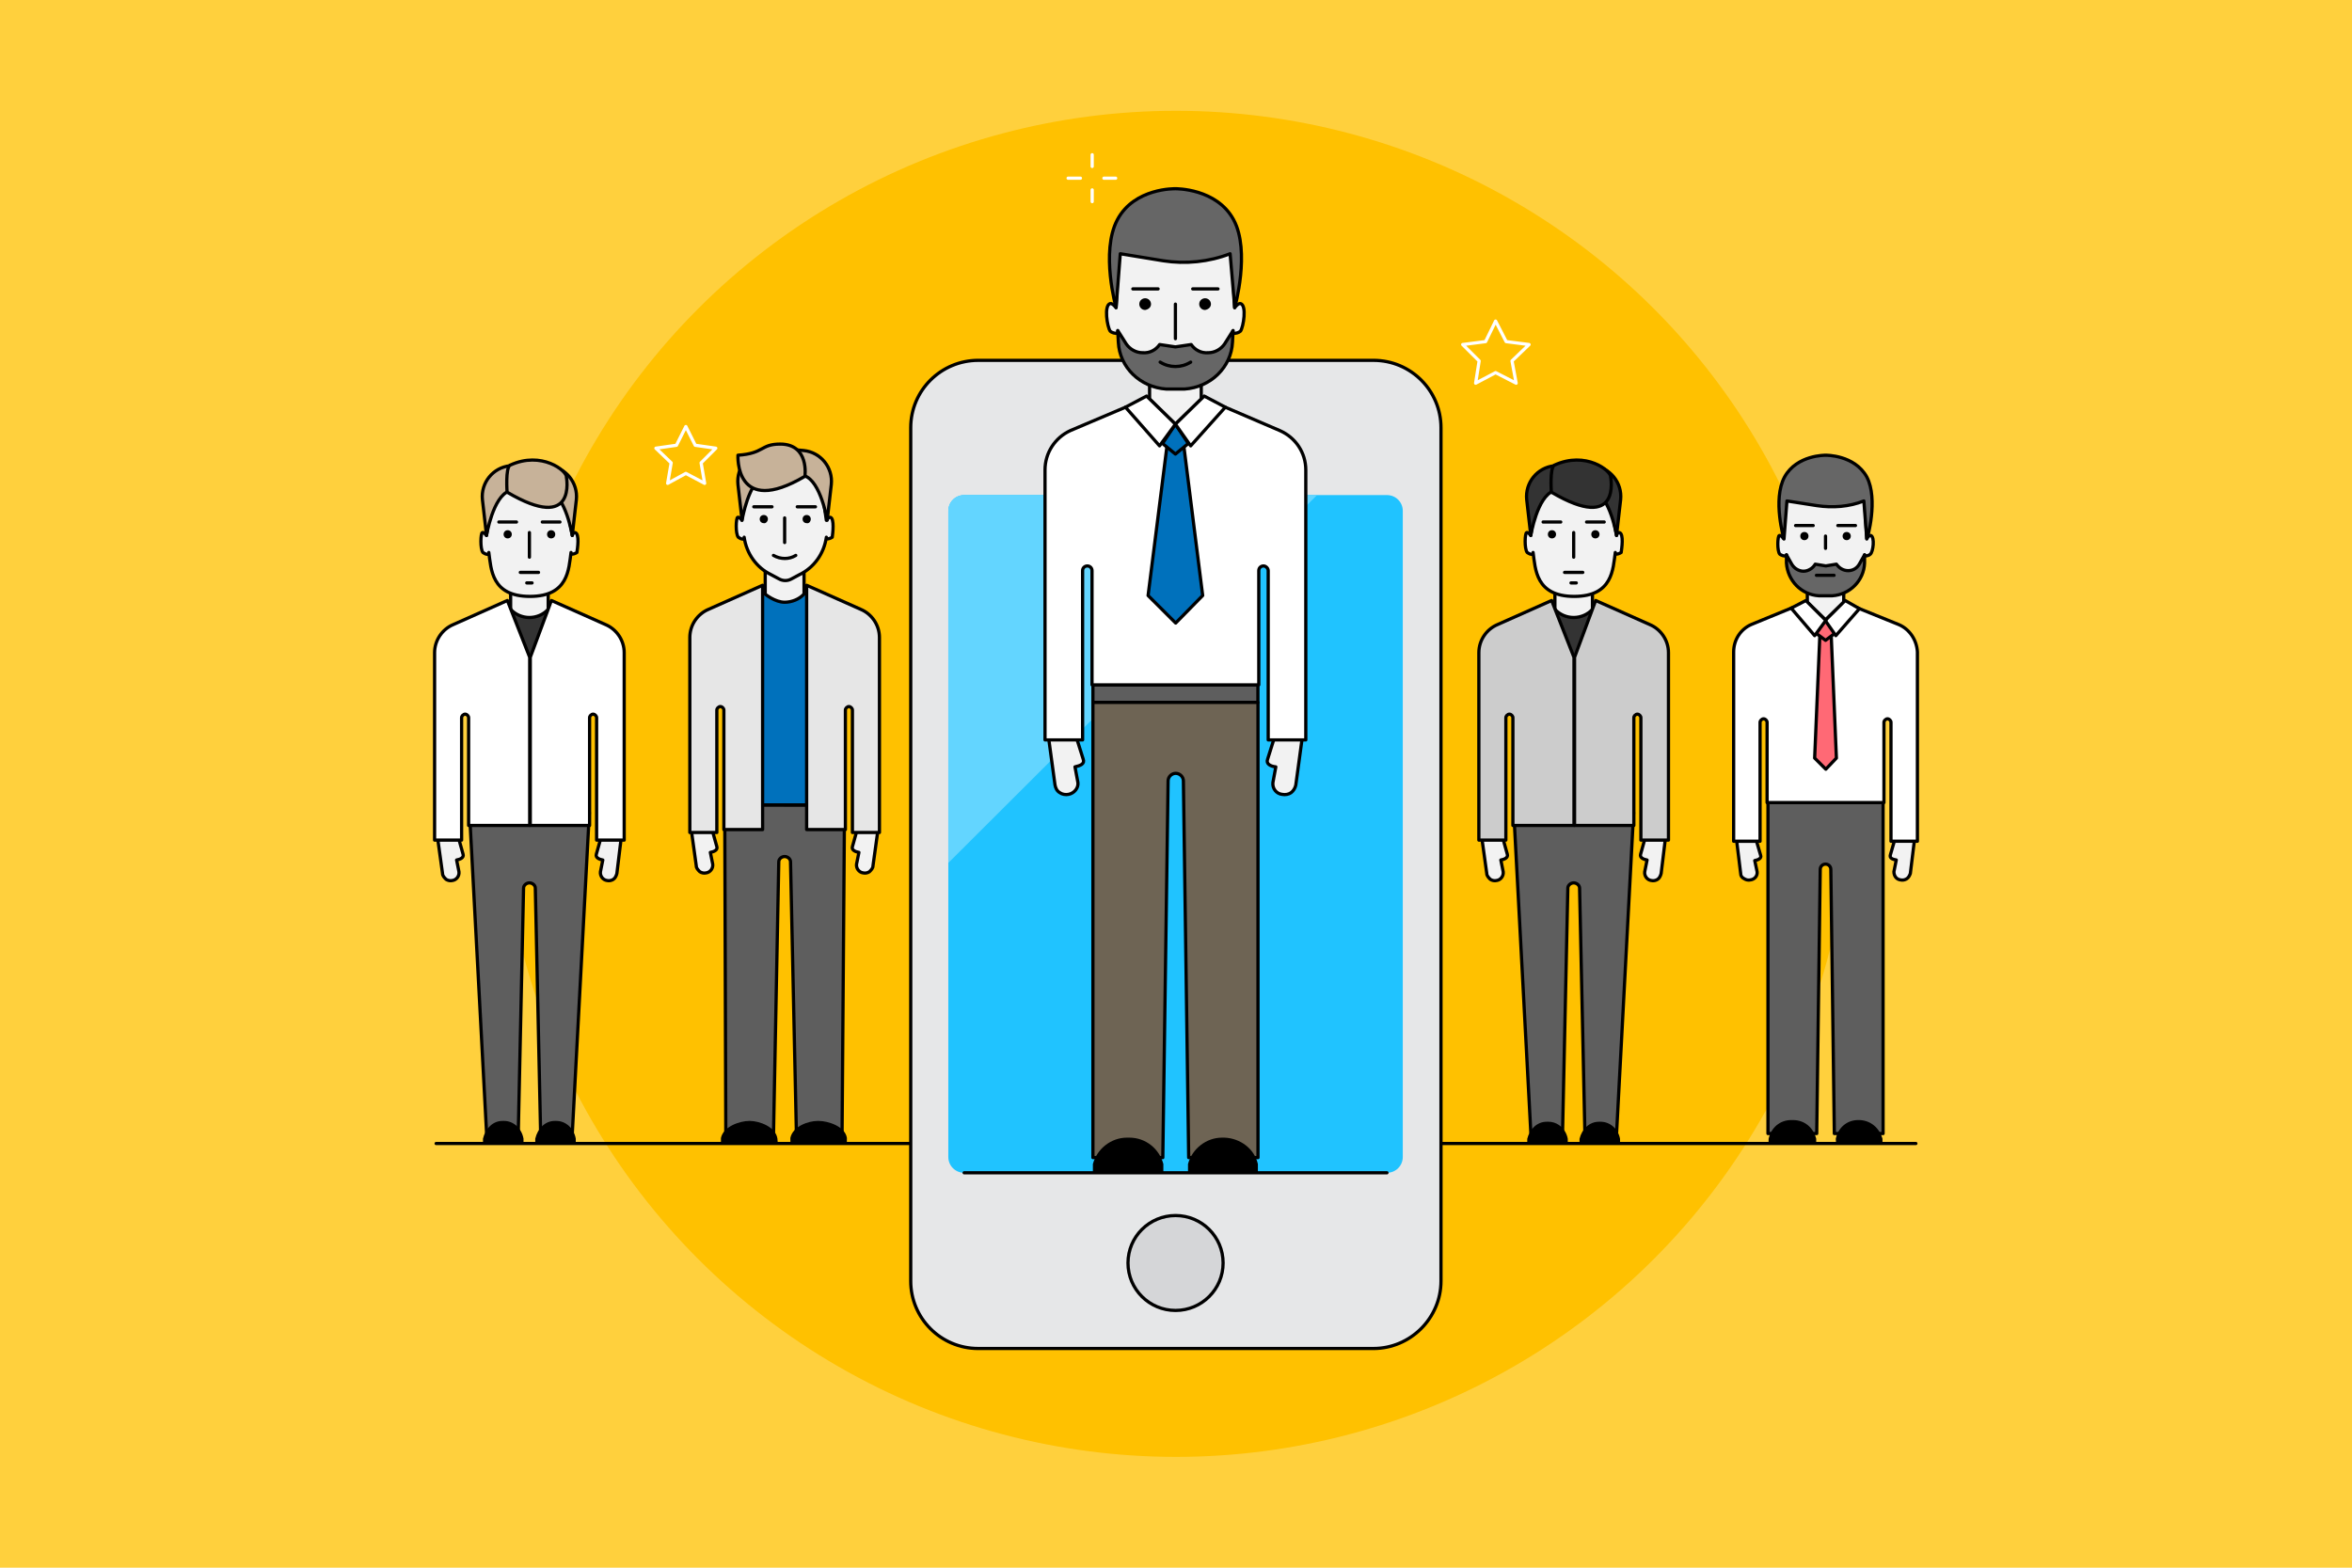 <?xml version="1.0" encoding="utf-8"?>
<!-- Generator: Adobe Illustrator 21.1.0, SVG Export Plug-In . SVG Version: 6.00 Build 0)  -->
<svg version="1.2" baseProfile="tiny" id="Слой_1"
	 xmlns="http://www.w3.org/2000/svg" xmlns:xlink="http://www.w3.org/1999/xlink" x="0px" y="0px" viewBox="0 0 729 486"
	 xml:space="preserve">
<g>
	<g>
		<g>
			<g>
				<g>
					<rect x="-20" y="-20.5" fill="#FFD03D" width="769.5" height="526.5"/>
				</g>
				<ellipse fill="#FFC100" cx="364.5" cy="243" rx="209.12" ry="208.65"/>
			</g>
		</g>
	</g>
	<g>
		
			<line fill="none" stroke="#000000" stroke-linecap="round" stroke-linejoin="round" stroke-miterlimit="10" x1="593.82" y1="354.5" x2="135.18" y2="354.5"/>
		<g>
			<g>
				<g>
					<g>
						<path fill="#F2F2F2" stroke="#000000" stroke-linecap="round" stroke-linejoin="round" stroke-miterlimit="79.84" d="
							M135.7,260.25l1.46,10.53c0,0.73,0.55,1.27,1.09,1.82c0.55,0.36,1.27,0.54,2,0.36l0,0c1.27-0.18,2.18-1.45,2-2.72l-0.73-3.63
							l0,0c1.09-0.18,2.37-0.73,2-1.82l-1.27-4.54H135.7L135.7,260.25z"/>
						<path fill="#F2F2F2" stroke="#000000" stroke-linecap="round" stroke-linejoin="round" stroke-miterlimit="79.84" d="
							M192.48,260.25h-6.37l-1.27,4.54c-0.36,1.09,0.91,1.63,2,1.82l0,0l-0.73,3.63c-0.18,1.27,0.73,2.54,2,2.72l0,0
							c0.73,0.18,1.46,0,2-0.36c0.55-0.36,0.91-1.09,1.09-1.82L192.48,260.25L192.48,260.25z"/>
					</g>
					<path fill="#5E5E5E" stroke="#000000" stroke-linecap="round" stroke-linejoin="round" stroke-miterlimit="79.84" d="
						M164.09,251.9h-18.56l5.28,99.33h9.83l1.64-75.9c0-0.91,0.91-1.63,1.82-1.63l0,0c0.91,0,1.82,0.73,1.82,1.63l1.64,75.9h9.83
						l5.28-99.33H164.09z"/>
					<g>
						<path d="M156.26,347.5h-0.55c-2.91,0-5.28,2.33-6.01,5.51v1.48h12.56v-1.48C161.72,349.83,159.17,347.5,156.26,347.5
							L156.26,347.5z"/>
						<path d="M172.46,347.5h-0.55c-2.91,0-5.28,2.33-6.01,5.51v1.48h12.56v-1.48C177.92,349.83,175.37,347.5,172.46,347.5
							L172.46,347.5z"/>
					</g>
					<path fill="#333333" stroke="#000000" stroke-linecap="round" stroke-linejoin="round" stroke-miterlimit="79.84" d="
						M151.13,189.52l-0.14,62.38h26.21v-62.34l-7.46-2.13h-11.65L151.13,189.52z"/>
					<path fill="#F2F2F2" stroke="#000000" stroke-linecap="round" stroke-linejoin="round" stroke-miterlimit="79.84" d="
						M164.09,183.44l-5.82-2.72v8.17l0,0c1.46,1.63,3.64,2.54,5.82,2.54s4.37-0.91,5.82-2.54l0,0v-8.17L164.09,183.44z"/>
					<path fill="#F2F2F2" stroke="#000000" stroke-linecap="round" stroke-linejoin="round" stroke-miterlimit="79.84" d="
						M178.25,165.1c-0.55-0.18-0.87,0.91-0.87,0.91l-2.4-13.07l-11.1-1.27l-11.1,1.27l-2,13.07c0,0-0.73-1.09-1.27-0.91
						c-0.55,0.18-0.73,5.08,0.18,6.17c0.55,0.36,1.09,0.73,1.82,0.54v-0.54c0.73,5.08,0.73,13.62,12.74,13.62
						s12.01-8.53,12.74-13.62v0.54c0.73,0,1.27-0.18,1.82-0.54C178.98,170.18,179.71,165.46,178.25,165.1z"/>
					<path fill="none" stroke="#000000" stroke-linecap="round" stroke-linejoin="round" stroke-miterlimit="79.84" d="
						M166.91,177.45h-5.64"/>
					<path fill="none" stroke="#000000" stroke-linecap="round" stroke-linejoin="round" stroke-miterlimit="79.84" d="
						M164.91,180.71h-1.64"/>
					<g>
						<path fill="none" stroke="#000000" stroke-linecap="round" stroke-linejoin="round" stroke-miterlimit="79.84" d="
							M160.08,161.83h-5.46"/>
						<path d="M158.63,165.64c0-0.73-0.55-1.27-1.27-1.27s-1.27,0.54-1.27,1.27c0,0.73,0.55,1.27,1.27,1.27
							C158.08,166.91,158.63,166.37,158.63,165.64z"/>
						<path fill="none" stroke="#000000" stroke-linecap="round" stroke-linejoin="round" stroke-miterlimit="79.84" d="
							M173.55,161.83h-5.46"/>
						<path d="M172.1,165.64c0-0.73-0.55-1.27-1.27-1.27s-1.27,0.54-1.27,1.27c0,0.73,0.55,1.27,1.27,1.27
							C171.55,166.91,172.1,166.37,172.1,165.64z"/>
					</g>
					<path fill="none" stroke="#000000" stroke-linecap="round" stroke-linejoin="round" stroke-miterlimit="79.84" d="
						M164.09,165.1v7.63"/>
					<g>
						<path fill="#C7B299" stroke="#000000" stroke-linecap="round" stroke-linejoin="round" stroke-miterlimit="79.84" d="
							M168.09,144.21l2,0.18c5.28,0.54,9.1,5.27,8.55,10.53l-1.27,11.08c0,0-2-12.17-7.1-13.8L168.09,144.21z"/>
						<path fill="#C7B299" stroke="#000000" stroke-linecap="round" stroke-linejoin="round" stroke-miterlimit="79.84" d="
							M160.08,144.21l-2,0.18c-5.28,0.54-9.1,5.27-8.55,10.53l1.27,11.08c0,0,2-12.17,7.1-13.8L160.08,144.21z"/>
						<path fill="#C7B299" stroke="#000000" stroke-linecap="round" stroke-linejoin="round" stroke-miterlimit="79.84" d="
							M157.17,152.57c21.84,12.89,18.38-4.72,18.38-4.72c0.18-1.82-7.64-8.17-17.47-3.63C156.63,145.12,157.17,152.57,157.17,152.57
							z"/>
					</g>
					<g>
						<path fill="#FFFFFF" stroke="#000000" stroke-linecap="round" stroke-linejoin="round" stroke-miterlimit="79.84" d="
							M164.36,255.89v-52.12l6.55-17.61l16.74,7.45c3.46,1.45,5.82,4.9,5.82,8.72v58.11h-8.55v-37.95c0-0.54-0.55-1.09-1.09-1.09
							s-1.09,0.54-1.09,1.09v33.41H164.36z"/>
						<path fill="#FFFFFF" stroke="#000000" stroke-linecap="round" stroke-linejoin="round" stroke-miterlimit="79.84" d="
							M164.18,255.89v-52.12l-6.92-17.61l-16.74,7.45c-3.46,1.45-5.82,4.9-5.82,8.72v58.11h8.37v-37.95c0-0.54,0.55-1.09,1.09-1.09
							s1.09,0.54,1.09,1.09v33.41H164.18L164.18,255.89z"/>
					</g>
				</g>
				<g>
					<path fill="#5E5E5E" stroke="#000000" stroke-linecap="round" stroke-linejoin="round" stroke-miterlimit="79.84" d="
						M243.01,249.54h-18.38l0.33,101.88l14.79,0.17l1.63-84.43c0-0.91,0.91-1.63,1.82-1.63l0,0c0.91,0,1.82,0.73,1.82,1.63
						l1.82,84.26H261l0.76-101.87H243.01z"/>
					<g>
						<path d="M232.44,347.5h-0.21c-2.91,0-8.05,1.72-8.78,5.31v1.68h17.63l-0.13-1.56C240.41,349.34,235.35,347.5,232.44,347.5z"/>
						<path d="M253.75,347.5h-0.31c-2.91,0-7.74,1.68-8.47,5.28l0.03,1.72h17.47l0.03-1.72C261.95,349.19,256.66,347.5,253.75,347.5
							L253.75,347.5z"/>
					</g>
					<path fill="#0071BC" stroke="#000000" stroke-linecap="round" stroke-linejoin="round" stroke-miterlimit="79.84" d="
						M230.09,186.98v62.55h26.21v-62.37l-7.46-4.45h-11.65L230.09,186.98z"/>
					<path fill="#F2F2F2" stroke="#000000" stroke-linecap="round" stroke-linejoin="round" stroke-miterlimit="79.84" d="
						M243.2,178.72l-6.02-2.82v8.3c0,0,3.06,2.5,6.02,2.5c2.18,0,4.55-0.92,6.01-2.55v-8.25L243.2,178.72z"/>
					<path fill="#F2F2F2" stroke="#000000" stroke-linecap="round" stroke-linejoin="round" stroke-miterlimit="79.84" d="
						M257.39,160.38c-0.55-0.18-1.27,0.91-1.27,0.91l-1.99-13.85l-11.11-0.5l-11.1,1.27l-2,13.07c0,0-0.73-1.09-1.27-0.91
						c-0.55,0.18-0.73,5.08,0.18,6.17c0.55,0.36,1.09,0.73,1.82,0.54v-0.54c0.73,5.08,3.82,9.44,8.37,11.62l2.37,1.27
						c1.27,0.73,2.73,0.73,4,0l2.37-1.27c4.55-2.18,7.64-6.54,8.37-11.62v0.54c0.73,0,1.27-0.18,1.82-0.54
						C258.12,165.46,258.67,160.74,257.39,160.38z"/>
					<g>
						<path fill="none" stroke="#000000" stroke-linecap="round" stroke-linejoin="round" stroke-miterlimit="79.84" d="
							M239.28,157.11h-5.64"/>
						<path d="M238.01,160.92c0-0.73-0.55-1.27-1.27-1.27c-0.73,0-1.27,0.54-1.27,1.27s0.55,1.27,1.27,1.27
							C237.28,162.37,238.01,161.65,238.01,160.92z"/>
						<path fill="none" stroke="#000000" stroke-linecap="round" stroke-linejoin="round" stroke-miterlimit="79.84" d="
							M252.75,157.11h-5.64"/>
						<path d="M251.3,160.92c0-0.73-0.55-1.27-1.27-1.27c-0.73,0-1.27,0.54-1.27,1.27s0.55,1.27,1.27,1.27
							C250.75,162.37,251.3,161.65,251.3,160.92z"/>
					</g>
					<path fill="none" stroke="#000000" stroke-linecap="round" stroke-linejoin="round" stroke-miterlimit="79.84" d="
						M246.65,172.18L246.65,172.18c-2,1.27-4.73,1.27-6.92,0l0,0"/>
					<path fill="none" stroke="#000000" stroke-linecap="round" stroke-linejoin="round" stroke-miterlimit="79.84" d="
						M243.2,160.56v7.63"/>
					<g>
						<path fill="#C7B299" stroke="#000000" stroke-linecap="round" stroke-linejoin="round" stroke-miterlimit="79.84" d="
							M247.11,139.49l2,0.18c5.28,0.54,9.1,5.27,8.55,10.53l-1.27,11.08c0,0-2-12.17-7.1-13.8L247.11,139.49z"/>
						<path fill="#C7B299" stroke="#000000" stroke-linecap="round" stroke-linejoin="round" stroke-miterlimit="79.84" d="
							M239.28,139.49l-2,0.18c-5.28,0.54-9.1,5.27-8.55,10.53l1.27,11.08c0,0,2-12.17,7.1-13.8L239.28,139.49z"/>
						<path fill="#C7B299" stroke="#000000" stroke-linecap="round" stroke-linejoin="round" stroke-miterlimit="79.84" d="
							M249.48,147.66c-21.84,12.89-20.75-6.54-20.75-6.54c8.19-0.54,6.92-3.45,13.1-3.45C250.93,137.68,249.48,147.66,249.48,147.66
							z"/>
					</g>
					<g>
						<path fill="#F2F2F2" stroke="#000000" stroke-linecap="round" stroke-linejoin="round" stroke-miterlimit="79.84" d="
							M214.35,257.89l1.46,10.53c0,0.73,0.55,1.27,1.09,1.82c0.55,0.36,1.27,0.54,2,0.36l0,0c1.27-0.18,2.18-1.45,2-2.72l-0.73-3.63
							l0,0c1.09-0.18,2.37-0.73,2-1.82l-1.27-4.54H214.35L214.35,257.89z"/>
						<path fill="#F2F2F2" stroke="#000000" stroke-linecap="round" stroke-linejoin="round" stroke-miterlimit="79.84" d="
							M272.04,257.89l-1.46,10.53c0,0.73-0.55,1.27-1.09,1.82c-0.55,0.36-1.27,0.54-2,0.36l0,0c-1.27-0.18-2.18-1.45-2-2.72
							l0.73-3.63l0,0c-1.09-0.18-2.37-0.73-2-1.82l1.27-4.54H272.04L272.04,257.89z"/>
					</g>
					<g>
						<path fill="#E6E6E6" stroke="#000000" stroke-linecap="round" stroke-linejoin="round" stroke-miterlimit="79.84" d="
							M236.37,257.16v-75.72l-16.74,7.45c-3.46,1.45-5.82,4.9-5.82,8.72v60.47h8.37v-37.95c0-0.54,0.55-1.09,1.09-1.09
							c0.55,0,1.09,0.54,1.09,1.09v37.04H236.37z"/>
						<path fill="#E6E6E6" stroke="#000000" stroke-linecap="round" stroke-linejoin="round" stroke-miterlimit="79.84" d="
							M250.02,257.16v-75.72l16.74,7.45c3.46,1.45,5.82,4.9,5.82,8.72v60.47h-8.37v-37.95c0-0.54-0.55-1.09-1.09-1.09
							c-0.55,0-1.09,0.54-1.09,1.09v37.04H250.02z"/>
					</g>
				</g>
			</g>
			<g>
				<g>
					<g>
						<path fill="#F2F2F2" stroke="#000000" stroke-linecap="round" stroke-linejoin="round" stroke-miterlimit="79.84" d="
							M459.36,260.25l1.46,10.53c0,0.73,0.55,1.27,1.09,1.82c0.55,0.36,1.27,0.54,2,0.36l0,0c1.27-0.18,2.18-1.45,2-2.72l-0.73-3.63
							l0,0c1.09-0.18,2.37-0.73,2-1.82l-1.27-4.54H459.36L459.36,260.25z"/>
						<path fill="#F2F2F2" stroke="#000000" stroke-linecap="round" stroke-linejoin="round" stroke-miterlimit="79.84" d="
							M516.15,260.25h-6.37l-1.27,4.54c-0.36,1.09,0.91,1.63,2,1.82l0,0l-0.73,3.63c-0.18,1.27,0.73,2.54,2,2.72l0,0
							c0.73,0.18,1.46,0,2-0.36c0.55-0.36,0.91-1.09,1.09-1.82L516.15,260.25L516.15,260.25z"/>
					</g>
					<path fill="#5E5E5E" stroke="#000000" stroke-linecap="round" stroke-linejoin="round" stroke-miterlimit="79.84" d="
						M487.76,251.9h-18.56l5.28,99.33h9.83l1.64-75.9c0-0.91,0.91-1.63,1.82-1.63l0,0c0.91,0,1.82,0.73,1.82,1.63l1.64,75.9h9.83
						l5.28-99.33H487.76z"/>
					<g>
						<path d="M479.93,347.75h-0.55c-2.91,0-5.28,2.25-6.01,5.31v1.43h12.56v-1.43C485.39,350,482.84,347.75,479.93,347.75
							L479.93,347.75z"/>
						<path d="M496.13,347.75h-0.55c-2.91,0-5.28,2.25-6.01,5.31v1.43h12.56v-1.43C501.59,350,499.04,347.75,496.13,347.75
							L496.13,347.75z"/>
					</g>
					<path fill="#333333" stroke="#000000" stroke-linecap="round" stroke-linejoin="round" stroke-miterlimit="79.84" d="
						M474.86,189.92l-0.21,61.98h26.21l-0.73-61.94l-6.73-2.53h-11.65L474.86,189.92z"/>
					<path fill="#F2F2F2" stroke="#000000" stroke-linecap="round" stroke-linejoin="round" stroke-miterlimit="79.84" d="
						M487.76,183.44l-5.82-2.72v8.17l0,0c1.46,1.63,3.64,2.54,5.82,2.54s4.37-0.91,5.82-2.54l0,0v-8.17L487.76,183.44z"/>
					<path fill="#F2F2F2" stroke="#000000" stroke-linecap="round" stroke-linejoin="round" stroke-miterlimit="79.84" d="
						M501.92,165.1c-0.55-0.18-0.87,0.91-0.87,0.91l-2.4-13.07l-11.1-1.27l-11.1,1.27l-2,13.07c0,0-0.73-1.09-1.27-0.91
						c-0.55,0.18-0.73,5.08,0.18,6.17c0.55,0.36,1.09,0.73,1.82,0.54v-0.54c0.73,5.08,0.73,13.62,12.74,13.62
						s12.01-8.53,12.74-13.62v0.54c0.73,0,1.27-0.18,1.82-0.54C502.64,170.18,503.37,165.46,501.92,165.1z"/>
					<path fill="none" stroke="#000000" stroke-linecap="round" stroke-linejoin="round" stroke-miterlimit="79.84" d="
						M490.58,177.45h-5.64"/>
					<path fill="none" stroke="#000000" stroke-linecap="round" stroke-linejoin="round" stroke-miterlimit="79.84" d="
						M488.57,180.71h-1.64"/>
					<g>
						<path fill="none" stroke="#000000" stroke-linecap="round" stroke-linejoin="round" stroke-miterlimit="79.84" d="
							M483.75,161.83h-5.46"/>
						<path d="M482.3,165.64c0-0.73-0.55-1.27-1.27-1.27s-1.27,0.54-1.27,1.27c0,0.73,0.55,1.27,1.27,1.27
							S482.3,166.37,482.3,165.64z"/>
						<path fill="none" stroke="#000000" stroke-linecap="round" stroke-linejoin="round" stroke-miterlimit="79.84" d="
							M497.22,161.83h-5.46"/>
						<path d="M495.76,165.64c0-0.73-0.55-1.27-1.27-1.27c-0.73,0-1.27,0.54-1.27,1.27c0,0.73,0.55,1.27,1.27,1.27
							C495.22,166.91,495.76,166.37,495.76,165.64z"/>
					</g>
					<path fill="none" stroke="#000000" stroke-linecap="round" stroke-linejoin="round" stroke-miterlimit="79.84" d="
						M487.76,165.1v7.63"/>
					<g>
						<path fill="#333333" stroke="#000000" stroke-linecap="round" stroke-linejoin="round" stroke-miterlimit="79.84" d="
							M491.76,144.21l2,0.18c5.28,0.54,9.1,5.27,8.55,10.53l-1.27,11.08c0,0-2-12.17-7.1-13.8L491.76,144.21z"/>
						<path fill="#333333" stroke="#000000" stroke-linecap="round" stroke-linejoin="round" stroke-miterlimit="79.84" d="
							M483.75,144.21l-2,0.18c-5.28,0.54-9.1,5.27-8.55,10.53l1.27,11.08c0,0,2-12.17,7.1-13.8L483.75,144.21z"/>
						<path fill="#333333" stroke="#000000" stroke-linecap="round" stroke-linejoin="round" stroke-miterlimit="79.84" d="
							M480.84,152.57c21.84,12.89,18.38-4.72,18.38-4.72c0.18-1.82-7.64-8.17-17.47-3.63C480.29,145.12,480.84,152.57,480.84,152.57
							z"/>
					</g>
					<g>
						<path fill="#CCCCCC" stroke="#000000" stroke-linecap="round" stroke-linejoin="round" stroke-miterlimit="79.84" d="
							M488.03,255.89v-52.12l6.55-17.61l16.74,7.45c3.46,1.45,5.82,4.9,5.82,8.72v58.11h-8.55v-37.95c0-0.54-0.55-1.09-1.09-1.09
							s-1.09,0.54-1.09,1.09v33.41H488.03z"/>
						<path fill="#CCCCCC" stroke="#000000" stroke-linecap="round" stroke-linejoin="round" stroke-miterlimit="79.84" d="
							M487.85,255.89v-52.12l-6.92-17.61l-16.74,7.45c-3.46,1.45-5.82,4.9-5.82,8.72v58.11h8.37v-37.95c0-0.54,0.55-1.09,1.09-1.09
							c0.55,0,1.09,0.54,1.09,1.09v33.41H487.85L487.85,255.89z"/>
					</g>
				</g>
				<g>
					<g>
						<path fill="#F2F2F2" stroke="#000000" stroke-linecap="round" stroke-linejoin="round" stroke-miterlimit="79.84" d="
							M538.25,260.43l1.27,10.35c0,0.73,0.36,1.27,1.09,1.63c0.55,0.36,1.27,0.54,2,0.36l0,0c1.27-0.18,2.18-1.27,2-2.54l-0.73-3.45
							l0,0c1.09-0.18,2.18-0.73,1.82-1.63l-1.27-4.36h-6.19L538.25,260.43L538.25,260.43z"/>
						<path fill="#F2F2F2" stroke="#000000" stroke-linecap="round" stroke-linejoin="round" stroke-miterlimit="79.84" d="
							M593.39,260.61h-6.19l-1.27,4.36c-0.36,1.09,0.73,1.45,1.82,1.63l0,0l-0.73,3.63c0,1.27,0.73,2.36,2,2.54l0,0
							c0.73,0.18,1.46,0,2-0.36c0.55-0.36,0.91-1.09,1.09-1.63l1.27-10.35L593.39,260.61L593.39,260.61z"/>
					</g>
					<path fill="#5E5E5E" stroke="#000000" stroke-linecap="round" stroke-linejoin="round" stroke-miterlimit="79.84" d="
						M566,247.18h-18.02v104.23h15.11l1.09-81.9c0-0.91,0.73-1.63,1.64-1.63l0,0c0.91,0,1.64,0.73,1.64,1.63l1.09,81.9h15.11V247.18
						L566,247.18L566,247.18z"/>
					<path fill="#FFFFFF" stroke="#000000" stroke-linecap="round" stroke-linejoin="round" stroke-miterlimit="79.84" d="
						M588.48,193.61l-13.01-5.27l-9.92,3.81l-9.92-3.81l-12.83,5.27c-3.28,1.45-5.46,4.72-5.46,8.53v58.65h8.19v-36.86
						c0-0.54,0.55-1.09,1.09-1.09c0.55,0,1.09,0.54,1.09,1.09v24.88h36.22v-24.88c0-0.54,0.55-1.09,1.09-1.09s1.09,0.54,1.09,1.09
						v36.86h8.19v-58.65C594.12,198.51,591.94,195.06,588.48,193.61z"/>
					<path fill="#FF6975" stroke="#000000" stroke-linecap="round" stroke-linejoin="round" stroke-miterlimit="10" d="
						M567.55,196.15h-3.46l-1.64,38.86l3.46,3.45l3.28-3.45L567.55,196.15z"/>
					<path fill="#F2F2F2" stroke="#000000" stroke-linecap="round" stroke-linejoin="round" stroke-miterlimit="79.84" d="
						M565.82,183.98l-5.64-2.72v5.45l5.64,5.45l5.64-5.45v-5.45L565.82,183.98z"/>
					<path fill="#FF6975" stroke="#000000" stroke-linecap="round" stroke-linejoin="round" stroke-miterlimit="10" d="
						M565.82,192.15l-2.91,4.18l2.91,2.18l2.91-2.18L565.82,192.15z"/>
					<g>
						<path fill="#FFFFFF" stroke="#000000" stroke-linecap="round" stroke-linejoin="round" stroke-miterlimit="79.84" d="
							M569.01,197.06l-3.28-4.72l6.19-6.17l4.41,2.53L569.01,197.06z"/>
						<path fill="#FFFFFF" stroke="#000000" stroke-linecap="round" stroke-linejoin="round" stroke-miterlimit="79.84" d="
							M562.45,197.06l3.46-4.72l-6.19-6.17l-4.55,2.36L562.45,197.06z"/>
					</g>
					<path fill="#F2F2F2" stroke="#000000" stroke-linecap="round" stroke-linejoin="round" stroke-miterlimit="79.84" d="
						M579.87,166.01c-0.55-0.18-1.27,0.91-1.27,0.91l-0.73-12.71l-12.19-1.27l-12.19,1.27l-0.73,12.71c0,0-0.73-1.09-1.27-0.91
						c-0.55,0.18-0.73,4.9,0.18,5.81c0.55,0.36,1.09,0.54,1.64,0.54l0.42-0.36c0.73,4.9,3.22,9.08,7.77,11.26l2.18,1.09
						c1.31,0.38,2.76,0.39,4,0l2.18-1.09c4.37-2.18,7.34-6.36,8.06-11.26l0.13,0.36c0.55,0,1.27-0.18,1.64-0.54
						C580.6,171.09,581.14,166.55,579.87,166.01z"/>
					<path fill="#666666" stroke="#000000" stroke-linecap="round" stroke-linejoin="round" stroke-miterlimit="79.84" d="
						M578.61,147.85c-3.82-6.9-12.74-6.72-12.74-6.72s-8.92-0.18-12.74,6.72c-3.82,7.08-0.18,19.25-0.18,19.25l0.91-11.8l9.28,1.45
						c4.91,0.73,10.01,0.36,14.56-1.45l0,0l0.91,11.8C578.79,167.1,582.25,154.75,578.61,147.85z"/>
					<g>
						<path d="M555.72,347.23h-0.55c-3.46,0-6.26,2.38-6.99,5.83l-0.03,1.43h14.78v-1.47C562.03,349.58,559.36,347.23,555.72,347.23
							z"/>
						<path d="M576.47,347.23h-0.55c-3.46,0-6.19,2.35-6.92,5.8l0.09,1.47h14.38v-1.47C582.56,349.76,579.93,347.41,576.47,347.23z"
							/>
					</g>
					<g>
						<path fill="none" stroke="#000000" stroke-linecap="round" stroke-linejoin="round" stroke-miterlimit="79.84" d="
							M562,162.92h-5.46"/>
						<path d="M560.54,166.19c0-0.73-0.55-1.27-1.27-1.27c-0.73,0-1.27,0.54-1.27,1.27c0,0.73,0.55,1.27,1.27,1.27
							C560,167.46,560.54,166.91,560.54,166.19z"/>
						<path fill="none" stroke="#000000" stroke-linecap="round" stroke-linejoin="round" stroke-miterlimit="79.84" d="
							M575.1,162.92h-5.46"/>
						<path d="M573.65,166.19c0-0.73-0.55-1.27-1.27-1.27s-1.27,0.54-1.27,1.27c0,0.73,0.55,1.27,1.27,1.27
							C573.1,167.46,573.65,166.91,573.65,166.19z"/>
					</g>
					<path fill="none" stroke="#000000" stroke-linecap="round" stroke-linejoin="round" stroke-miterlimit="79.84" d="
						M565.82,166.19V170"/>
					<path fill="#666666" stroke="#000000" stroke-linecap="round" stroke-linejoin="round" stroke-miterlimit="79.84" d="
						M569.19,174.9L569.19,174.9l-3.28,0.54l-3.28-0.54l0,0c-0.73,1.27-2.18,2.18-3.64,2.18s-2.91-0.91-3.64-2.18l-1.64-2.91v2.54
						c0.36,5.45,4.55,9.81,10.01,10.17h4.19c5.46-0.36,9.83-4.72,10.01-10.17V172l-1.64,2.91c-0.73,1.27-2,2-3.46,2
						C571.37,176.9,570.1,176.17,569.19,174.9L569.19,174.9z"/>
				</g>
			</g>
		</g>
	</g>
	<g>
		<g>
			<g>
				<path fill="#E6E7E8" stroke="#000000" stroke-linecap="round" stroke-linejoin="round" stroke-miterlimit="10" d="
					M425.69,418.05H303.21c-11.65,0-20.93-9.44-20.93-20.88V132.59c0-11.62,9.46-20.88,20.93-20.88h122.49
					c11.65,0,20.93,9.44,20.93,20.88v264.58C446.62,408.61,437.16,418.05,425.69,418.05z"/>
				<path fill="#20C3FF" d="M429.88,363.58H298.84c-2.73,0-4.91-2.18-4.91-4.9V158.38c0-2.72,2.18-4.9,4.91-4.9h131.04
					c2.73,0,4.91,2.18,4.91,4.9v200.29C434.79,361.4,432.61,363.58,429.88,363.58z"/>
				
					<ellipse fill="#D5D6D8" stroke="#000000" stroke-linecap="round" stroke-linejoin="round" stroke-miterlimit="10" cx="364.36" cy="391.54" rx="14.74" ry="14.71"/>
				<path fill="#63D5FF" d="M298.84,153.48h109.38l-114.3,114.04V158.38C293.93,155.65,296.11,153.48,298.84,153.48z"/>
			</g>
		</g>
		<g>
			<g>
				<path fill="#F2F2F2" stroke="#000000" stroke-linecap="round" stroke-linejoin="round" stroke-miterlimit="79.84" d="
					M325,228.65l2,14.71c0.18,0.91,0.55,1.82,1.46,2.36c0.73,0.54,1.82,0.73,2.73,0.54l0,0c1.82-0.36,3.09-2,2.91-3.63l-0.91-4.9
					l0,0c1.64-0.36,3.09-0.91,2.55-2.36l-2-6.36H325V228.65z"/>
				<path fill="#F2F2F2" stroke="#000000" stroke-linecap="round" stroke-linejoin="round" stroke-miterlimit="79.84" d="
					M403.63,229.02h-8.74l-2,6.36c-0.55,1.45,0.91,2.18,2.55,2.36l0,0l-0.91,4.9c-0.18,1.82,1.09,3.45,2.91,3.63l0,0
					c0.91,0.18,2,0,2.73-0.54c0.73-0.54,1.27-1.45,1.46-2.36l2-14.71V229.02z"/>
			</g>
			<path fill="#5E5E5E" stroke="#000000" stroke-linecap="round" stroke-linejoin="round" stroke-miterlimit="79.84" d="
				M364.41,212.31h-25.66v5.45h25.66h25.48v-5.45H364.41z"/>
			<path fill="#6E6454" stroke="#000000" stroke-linecap="round" stroke-linejoin="round" stroke-miterlimit="79.84" d="
				M364.41,217.76h-25.66v141.1h21.66l1.64-116.76c0-1.27,1.09-2.36,2.37-2.36l0,0c1.27,0,2.37,1.09,2.37,2.36l1.64,116.76h21.48
				v-141.1L364.41,217.76L364.41,217.76z"/>
			<path fill="#FFFFFF" stroke="#000000" stroke-linecap="round" stroke-linejoin="round" stroke-miterlimit="79.84" d="
				M396.71,133.5l-16.93-7.26l-15.65,5.27l-15.29-5.27l-17.11,7.26c-4.73,2.18-7.83,6.9-7.83,12.17v83.71h11.65V176.9
				c0-0.91,0.73-1.45,1.46-1.45c0.91,0,1.46,0.73,1.46,1.45v35.41h51.69V176.9c0-0.91,0.73-1.45,1.46-1.45s1.46,0.73,1.46,1.45
				v52.48h11.65v-83.71C404.72,140.4,401.63,135.68,396.71,133.5z"/>
			<path fill="#F2F2F2" stroke="#000000" stroke-linecap="round" stroke-linejoin="round" stroke-miterlimit="79.84" d="
				M364.32,119.7l-8.01-3.81v7.81l8.01,7.81l8.01-7.81v-7.81L364.32,119.7z"/>
			<path fill="#0071BC" stroke="#000000" stroke-linecap="round" stroke-linejoin="round" stroke-miterlimit="79.84" d="
				M366.77,137.04h-4.91l-6.01,47.58l8.55,8.53l8.37-8.53L366.77,137.04z"/>
			<path fill="#0071BC" stroke="#000000" stroke-linecap="round" stroke-linejoin="round" stroke-miterlimit="79.84" d="
				M364.32,131.5l-4,5.99l4,3.27l4-3.27L364.32,131.5z"/>
			<g>
				<path fill="#FFFFFF" stroke="#000000" stroke-linecap="round" stroke-linejoin="round" stroke-miterlimit="79.84" d="
					M369.05,138.22l-4.73-6.72l8.92-8.72l6.55,3.45L369.05,138.22z"/>
				<path fill="#FFFFFF" stroke="#000000" stroke-linecap="round" stroke-linejoin="round" stroke-miterlimit="79.84" d="
					M359.4,138.22l4.91-6.72l-8.92-8.72l-6.55,3.45L359.4,138.22z"/>
			</g>
			<path fill="#F2F2F2" stroke="#000000" stroke-linecap="round" stroke-linejoin="round" stroke-miterlimit="79.84" d="
				M361.4,119.43l-3.28-0.63c-6.37-3.09-10.74-9.08-11.65-16.16v0.73c-0.91,0-1.82-0.18-2.37-0.73c-0.91-1.27-2-7.99,0-8.53
				c0.73-0.18,1.82,1.27,1.82,1.27l0.91-18.16l17.47-2l17.47,2l0.91,18.16c0,0,1.09-1.45,1.82-1.27c2,0.54,0.91,7.26,0,8.53
				c-0.55,0.54-1.46,0.73-2.37,0.73v-0.73c-0.91,7.08-5.28,13.07-11.65,16.16l-3.28,0.63H361.4z"/>
			<path fill="#666666" stroke="#000000" stroke-linecap="round" stroke-linejoin="round" stroke-miterlimit="79.84" d="
				M382.36,68.13c-5.28-9.81-18.02-9.62-18.02-9.62s-12.74-0.36-18.02,9.62s-0.39,27.24-0.39,27.24l1.3-16.71l13.29,2.18
				c6.92,1.09,14.2,0.36,20.75-2.18l0,0l1.43,16.71C382.7,95.37,387.64,77.93,382.36,68.13z"/>
			<g>
				<path d="M350.03,352.68h-0.73c-4.91,0-9.28,3.45-10.56,8.17v2.72h21.84v-2.72C359.31,356.13,355.13,352.68,350.03,352.68z"/>
				<path d="M379.51,352.68h-0.73c-4.91,0-9.28,3.45-10.56,8.17v2.72h21.66v-2.72C388.8,356.13,384.43,352.86,379.51,352.68z"/>
			</g>
			<g>
				<path fill="none" stroke="#000000" stroke-linecap="round" stroke-linejoin="round" stroke-miterlimit="79.84" d="
					M358.95,89.56h-7.83"/>
				<path d="M356.76,94.28c0-0.91-0.73-1.82-1.82-1.82c-0.91,0-1.82,0.73-1.82,1.82c0,0.91,0.73,1.82,1.82,1.82
					C356.04,95.91,356.76,95.19,356.76,94.28z"/>
				<path fill="none" stroke="#000000" stroke-linecap="round" stroke-linejoin="round" stroke-miterlimit="79.84" d="
					M377.51,89.56h-7.83"/>
				<path d="M375.33,94.28c0-0.91-0.73-1.82-1.82-1.82c-0.91,0-1.82,0.73-1.82,1.82c0,0.91,0.73,1.82,1.82,1.82
					C374.6,95.91,375.33,95.19,375.33,94.28z"/>
			</g>
			<path fill="none" stroke="#000000" stroke-linecap="round" stroke-linejoin="round" stroke-miterlimit="79.84" d="
				M364.32,94.28v10.71"/>
			<path fill="#666666" stroke="#000000" stroke-linecap="round" stroke-linejoin="round" stroke-miterlimit="79.84" d="
				M361.49,120.61c-8.09-0.54-14.49-6.72-14.86-14.53l-0.19-3.63l2.64,4.18c1.13,1.63,3.01,2.72,5.08,2.72
				c2.26,0.18,4.14-0.91,5.27-2.54l0,0l0,0l4.89,0.73l4.89-0.73l0,0l0,0c1.13,1.63,3.01,2.72,5.27,2.54c2.07,0,3.95-1.09,5.08-2.72
				l2.64-4.18l-0.19,3.63c-0.38,7.81-6.77,13.98-14.86,14.53H361.49z"/>
			<path fill="none" stroke="#000000" stroke-linecap="round" stroke-linejoin="round" stroke-miterlimit="79.84" d="
				M369.05,112.26L369.05,112.26c-2.91,1.82-6.55,1.82-9.46,0l0,0"/>
		</g>
		
			<line fill="none" stroke="#000000" stroke-linecap="round" stroke-linejoin="round" stroke-miterlimit="10" x1="429.88" y1="363.58" x2="298.84" y2="363.58"/>
	</g>
	<polygon fill="none" stroke="#FFFFFF" stroke-linecap="round" stroke-linejoin="round" stroke-miterlimit="10" points="
		463.56,99.54 466.83,105.9 473.93,106.81 468.65,111.89 469.93,118.79 463.56,115.52 457.37,118.79 458.46,111.89 453.36,106.81 
		460.46,105.9 	"/>
	<polygon fill="none" stroke="#FFFFFF" stroke-linecap="round" stroke-linejoin="round" stroke-miterlimit="10" points="
		212.58,132.23 215.49,138.04 221.86,138.95 217.31,143.49 218.4,149.84 212.58,146.76 206.94,149.84 208.03,143.49 203.3,138.95 
		209.67,138.04 	"/>
	<g>
		
			<line fill="none" stroke="#FFFFFF" stroke-linecap="round" stroke-linejoin="round" stroke-miterlimit="10" x1="338.52" y1="47.97" x2="338.52" y2="51.6"/>
		
			<line fill="none" stroke="#FFFFFF" stroke-linecap="round" stroke-linejoin="round" stroke-miterlimit="10" x1="338.52" y1="58.87" x2="338.52" y2="62.5"/>
		
			<line fill="none" stroke="#FFFFFF" stroke-linecap="round" stroke-linejoin="round" stroke-miterlimit="10" x1="345.8" y1="55.24" x2="342.16" y2="55.24"/>
		
			<line fill="none" stroke="#FFFFFF" stroke-linecap="round" stroke-linejoin="round" stroke-miterlimit="10" x1="334.88" y1="55.24" x2="331.06" y2="55.24"/>
	</g>
</g>
<path fill="none" stroke="#000000" stroke-linecap="round" stroke-linejoin="round" stroke-miterlimit="79.84" d="M568.46,178.35
	H563"/>
</svg>
